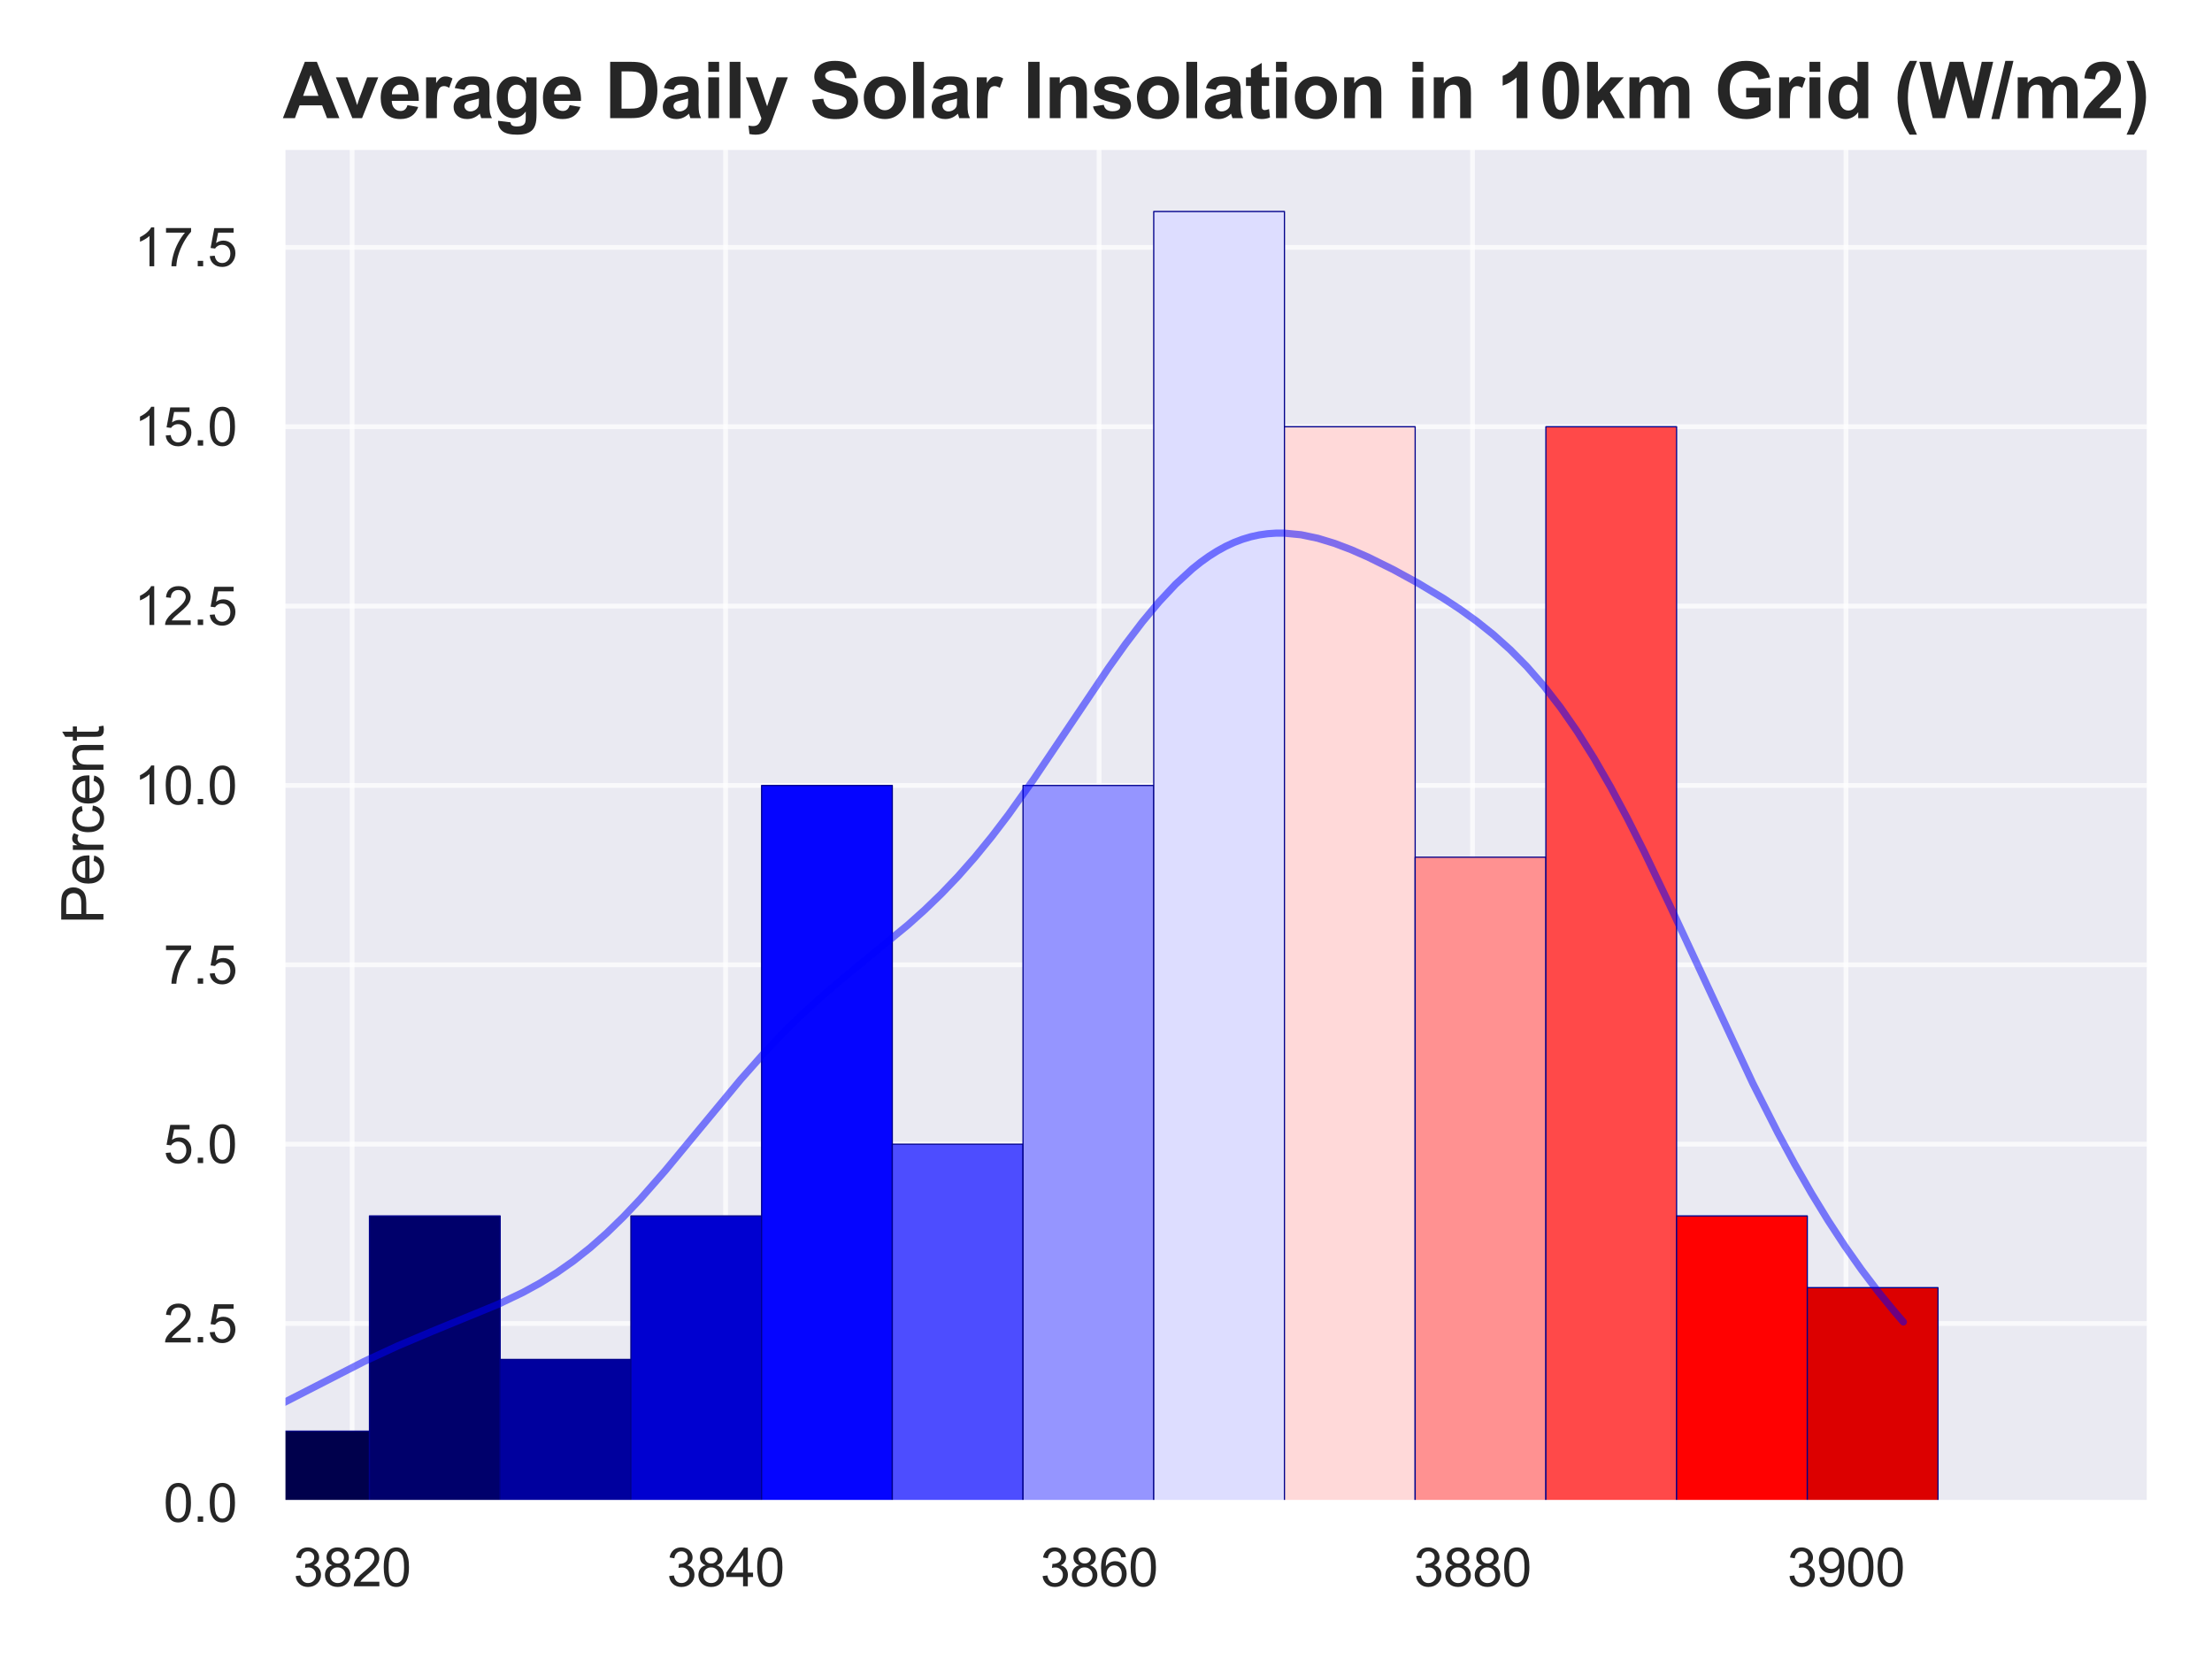<?xml version="1.0" encoding="UTF-8" standalone="no"?>
<svg xmlns:xlink="http://www.w3.org/1999/xlink" xmlns="http://www.w3.org/2000/svg" width="460.8pt" height="345.6pt" viewBox="0 0 460.8 345.6" version="1.1">
  <defs>
    <style type="text/css">*{stroke-linejoin: round; stroke-linecap: butt}</style>
  </defs>
  <g id="figure_1">
    <g id="patch_1">
      <path d="M 0 345.6  L 460.8 345.6  L 460.8 0  L 0 0  z " style="fill: #ffffff"></path>
    </g>
    <g id="axes_1">
      <g id="patch_2">
        <path d="M 58.841 313.08  L 447.84 313.08  L 447.84 30.608  L 58.841 30.608  z " style="fill: #eaeaf2"></path>
      </g>
      <g id="matplotlib.axis_1">
        <g id="xtick_1">
          <g id="line2d_1">
            <path d="M 73.352 313.08  L 73.352 30.608  " clip-path="url(#p3f4a13d3af)" style="fill: none; stroke: #ffffff; stroke-opacity: 0.7; stroke-linecap: round"></path>
          </g>
          <g id="text_1">
            <!-- 3820 -->
            <g style="fill: #262626" transform="translate(61.118 330.454)scale(0.11 -0.11)">
              <defs>
                <path id="ArialMT-33" d="M 269 1209  L 831 1284  Q 928 806 1161 595  Q 1394 384 1728 384  Q 2125 384 2398 659  Q 2672 934 2672 1341  Q 2672 1728 2419 1979  Q 2166 2231 1775 2231  Q 1616 2231 1378 2169  L 1441 2663  Q 1497 2656 1531 2656  Q 1891 2656 2178 2843  Q 2466 3031 2466 3422  Q 2466 3731 2256 3934  Q 2047 4138 1716 4138  Q 1388 4138 1169 3931  Q 950 3725 888 3313  L 325 3413  Q 428 3978 793 4289  Q 1159 4600 1703 4600  Q 2078 4600 2393 4439  Q 2709 4278 2876 4000  Q 3044 3722 3044 3409  Q 3044 3113 2884 2869  Q 2725 2625 2413 2481  Q 2819 2388 3044 2092  Q 3269 1797 3269 1353  Q 3269 753 2831 336  Q 2394 -81 1725 -81  Q 1122 -81 723 278  Q 325 638 269 1209  z " transform="scale(0.016)"></path>
                <path id="ArialMT-38" d="M 1131 2484  Q 781 2613 612 2850  Q 444 3088 444 3419  Q 444 3919 803 4259  Q 1163 4600 1759 4600  Q 2359 4600 2725 4251  Q 3091 3903 3091 3403  Q 3091 3084 2923 2848  Q 2756 2613 2416 2484  Q 2838 2347 3058 2040  Q 3278 1734 3278 1309  Q 3278 722 2862 322  Q 2447 -78 1769 -78  Q 1091 -78 675 323  Q 259 725 259 1325  Q 259 1772 486 2073  Q 713 2375 1131 2484  z M 1019 3438  Q 1019 3113 1228 2906  Q 1438 2700 1772 2700  Q 2097 2700 2305 2904  Q 2513 3109 2513 3406  Q 2513 3716 2298 3927  Q 2084 4138 1766 4138  Q 1444 4138 1231 3931  Q 1019 3725 1019 3438  z M 838 1322  Q 838 1081 952 856  Q 1066 631 1291 507  Q 1516 384 1775 384  Q 2178 384 2440 643  Q 2703 903 2703 1303  Q 2703 1709 2433 1975  Q 2163 2241 1756 2241  Q 1359 2241 1098 1978  Q 838 1716 838 1322  z " transform="scale(0.016)"></path>
                <path id="ArialMT-32" d="M 3222 541  L 3222 0  L 194 0  Q 188 203 259 391  Q 375 700 629 1000  Q 884 1300 1366 1694  Q 2113 2306 2375 2664  Q 2638 3022 2638 3341  Q 2638 3675 2398 3904  Q 2159 4134 1775 4134  Q 1369 4134 1125 3890  Q 881 3647 878 3216  L 300 3275  Q 359 3922 746 4261  Q 1134 4600 1788 4600  Q 2447 4600 2831 4234  Q 3216 3869 3216 3328  Q 3216 3053 3103 2787  Q 2991 2522 2730 2228  Q 2469 1934 1863 1422  Q 1356 997 1212 845  Q 1069 694 975 541  L 3222 541  z " transform="scale(0.016)"></path>
                <path id="ArialMT-30" d="M 266 2259  Q 266 3072 433 3567  Q 600 4063 929 4331  Q 1259 4600 1759 4600  Q 2128 4600 2406 4451  Q 2684 4303 2865 4023  Q 3047 3744 3150 3342  Q 3253 2941 3253 2259  Q 3253 1453 3087 958  Q 2922 463 2592 192  Q 2263 -78 1759 -78  Q 1097 -78 719 397  Q 266 969 266 2259  z M 844 2259  Q 844 1131 1108 757  Q 1372 384 1759 384  Q 2147 384 2411 759  Q 2675 1134 2675 2259  Q 2675 3391 2411 3762  Q 2147 4134 1753 4134  Q 1366 4134 1134 3806  Q 844 3388 844 2259  z " transform="scale(0.016)"></path>
              </defs>
              <use xlink:href="#ArialMT-33"></use>
              <use xlink:href="#ArialMT-38" x="55.615"></use>
              <use xlink:href="#ArialMT-32" x="111.23"></use>
              <use xlink:href="#ArialMT-30" x="166.846"></use>
            </g>
          </g>
        </g>
        <g id="xtick_2">
          <g id="line2d_2">
            <path d="M 151.152 313.08  L 151.152 30.608  " clip-path="url(#p3f4a13d3af)" style="fill: none; stroke: #ffffff; stroke-opacity: 0.7; stroke-linecap: round"></path>
          </g>
          <g id="text_2">
            <!-- 3840 -->
            <g style="fill: #262626" transform="translate(138.918 330.454)scale(0.11 -0.11)">
              <defs>
                <path id="ArialMT-34" d="M 2069 0  L 2069 1097  L 81 1097  L 81 1613  L 2172 4581  L 2631 4581  L 2631 1613  L 3250 1613  L 3250 1097  L 2631 1097  L 2631 0  L 2069 0  z M 2069 1613  L 2069 3678  L 634 1613  L 2069 1613  z " transform="scale(0.016)"></path>
              </defs>
              <use xlink:href="#ArialMT-33"></use>
              <use xlink:href="#ArialMT-38" x="55.615"></use>
              <use xlink:href="#ArialMT-34" x="111.23"></use>
              <use xlink:href="#ArialMT-30" x="166.846"></use>
            </g>
          </g>
        </g>
        <g id="xtick_3">
          <g id="line2d_3">
            <path d="M 228.951 313.08  L 228.951 30.608  " clip-path="url(#p3f4a13d3af)" style="fill: none; stroke: #ffffff; stroke-opacity: 0.7; stroke-linecap: round"></path>
          </g>
          <g id="text_3">
            <!-- 3860 -->
            <g style="fill: #262626" transform="translate(216.717 330.454)scale(0.11 -0.11)">
              <defs>
                <path id="ArialMT-36" d="M 3184 3459  L 2625 3416  Q 2550 3747 2413 3897  Q 2184 4138 1850 4138  Q 1581 4138 1378 3988  Q 1113 3794 959 3422  Q 806 3050 800 2363  Q 1003 2672 1297 2822  Q 1591 2972 1913 2972  Q 2475 2972 2870 2558  Q 3266 2144 3266 1488  Q 3266 1056 3080 686  Q 2894 316 2569 119  Q 2244 -78 1831 -78  Q 1128 -78 684 439  Q 241 956 241 2144  Q 241 3472 731 4075  Q 1159 4600 1884 4600  Q 2425 4600 2770 4297  Q 3116 3994 3184 3459  z M 888 1484  Q 888 1194 1011 928  Q 1134 663 1356 523  Q 1578 384 1822 384  Q 2178 384 2434 671  Q 2691 959 2691 1453  Q 2691 1928 2437 2201  Q 2184 2475 1800 2475  Q 1419 2475 1153 2201  Q 888 1928 888 1484  z " transform="scale(0.016)"></path>
              </defs>
              <use xlink:href="#ArialMT-33"></use>
              <use xlink:href="#ArialMT-38" x="55.615"></use>
              <use xlink:href="#ArialMT-36" x="111.23"></use>
              <use xlink:href="#ArialMT-30" x="166.846"></use>
            </g>
          </g>
        </g>
        <g id="xtick_4">
          <g id="line2d_4">
            <path d="M 306.751 313.08  L 306.751 30.608  " clip-path="url(#p3f4a13d3af)" style="fill: none; stroke: #ffffff; stroke-opacity: 0.7; stroke-linecap: round"></path>
          </g>
          <g id="text_4">
            <!-- 3880 -->
            <g style="fill: #262626" transform="translate(294.517 330.454)scale(0.11 -0.11)">
              <use xlink:href="#ArialMT-33"></use>
              <use xlink:href="#ArialMT-38" x="55.615"></use>
              <use xlink:href="#ArialMT-38" x="111.23"></use>
              <use xlink:href="#ArialMT-30" x="166.846"></use>
            </g>
          </g>
        </g>
        <g id="xtick_5">
          <g id="line2d_5">
            <path d="M 384.551 313.08  L 384.551 30.608  " clip-path="url(#p3f4a13d3af)" style="fill: none; stroke: #ffffff; stroke-opacity: 0.7; stroke-linecap: round"></path>
          </g>
          <g id="text_5">
            <!-- 3900 -->
            <g style="fill: #262626" transform="translate(372.317 330.454)scale(0.11 -0.11)">
              <defs>
                <path id="ArialMT-39" d="M 350 1059  L 891 1109  Q 959 728 1153 556  Q 1347 384 1650 384  Q 1909 384 2104 503  Q 2300 622 2425 820  Q 2550 1019 2634 1356  Q 2719 1694 2719 2044  Q 2719 2081 2716 2156  Q 2547 1888 2255 1720  Q 1963 1553 1622 1553  Q 1053 1553 659 1965  Q 266 2378 266 3053  Q 266 3750 677 4175  Q 1088 4600 1706 4600  Q 2153 4600 2523 4359  Q 2894 4119 3086 3673  Q 3278 3228 3278 2384  Q 3278 1506 3087 986  Q 2897 466 2520 194  Q 2144 -78 1638 -78  Q 1100 -78 759 220  Q 419 519 350 1059  z M 2653 3081  Q 2653 3566 2395 3850  Q 2138 4134 1775 4134  Q 1400 4134 1122 3828  Q 844 3522 844 3034  Q 844 2597 1108 2323  Q 1372 2050 1759 2050  Q 2150 2050 2401 2323  Q 2653 2597 2653 3081  z " transform="scale(0.016)"></path>
              </defs>
              <use xlink:href="#ArialMT-33"></use>
              <use xlink:href="#ArialMT-39" x="55.615"></use>
              <use xlink:href="#ArialMT-30" x="111.23"></use>
              <use xlink:href="#ArialMT-30" x="166.846"></use>
            </g>
          </g>
        </g>
      </g>
      <g id="matplotlib.axis_2">
        <g id="ytick_1">
          <g id="line2d_6">
            <path d="M 58.841 313.08  L 447.84 313.08  " clip-path="url(#p3f4a13d3af)" style="fill: none; stroke: #ffffff; stroke-opacity: 0.7; stroke-linecap: round"></path>
          </g>
          <g id="text_6">
            <!-- 0.0 -->
            <g style="fill: #262626" transform="translate(34.051 317.017)scale(0.11 -0.11)">
              <defs>
                <path id="ArialMT-2e" d="M 581 0  L 581 641  L 1222 641  L 1222 0  L 581 0  z " transform="scale(0.016)"></path>
              </defs>
              <use xlink:href="#ArialMT-30"></use>
              <use xlink:href="#ArialMT-2e" x="55.615"></use>
              <use xlink:href="#ArialMT-30" x="83.398"></use>
            </g>
          </g>
        </g>
        <g id="ytick_2">
          <g id="line2d_7">
            <path d="M 58.841 275.716  L 447.84 275.716  " clip-path="url(#p3f4a13d3af)" style="fill: none; stroke: #ffffff; stroke-opacity: 0.7; stroke-linecap: round"></path>
          </g>
          <g id="text_7">
            <!-- 2.5 -->
            <g style="fill: #262626" transform="translate(34.051 279.653)scale(0.11 -0.11)">
              <defs>
                <path id="ArialMT-35" d="M 266 1200  L 856 1250  Q 922 819 1161 601  Q 1400 384 1738 384  Q 2144 384 2425 690  Q 2706 997 2706 1503  Q 2706 1984 2436 2262  Q 2166 2541 1728 2541  Q 1456 2541 1237 2417  Q 1019 2294 894 2097  L 366 2166  L 809 4519  L 3088 4519  L 3088 3981  L 1259 3981  L 1013 2750  Q 1425 3038 1878 3038  Q 2478 3038 2890 2622  Q 3303 2206 3303 1553  Q 3303 931 2941 478  Q 2500 -78 1738 -78  Q 1113 -78 717 272  Q 322 622 266 1200  z " transform="scale(0.016)"></path>
              </defs>
              <use xlink:href="#ArialMT-32"></use>
              <use xlink:href="#ArialMT-2e" x="55.615"></use>
              <use xlink:href="#ArialMT-35" x="83.398"></use>
            </g>
          </g>
        </g>
        <g id="ytick_3">
          <g id="line2d_8">
            <path d="M 58.841 238.352  L 447.84 238.352  " clip-path="url(#p3f4a13d3af)" style="fill: none; stroke: #ffffff; stroke-opacity: 0.7; stroke-linecap: round"></path>
          </g>
          <g id="text_8">
            <!-- 5.0 -->
            <g style="fill: #262626" transform="translate(34.051 242.289)scale(0.11 -0.11)">
              <use xlink:href="#ArialMT-35"></use>
              <use xlink:href="#ArialMT-2e" x="55.615"></use>
              <use xlink:href="#ArialMT-30" x="83.398"></use>
            </g>
          </g>
        </g>
        <g id="ytick_4">
          <g id="line2d_9">
            <path d="M 58.841 200.988  L 447.84 200.988  " clip-path="url(#p3f4a13d3af)" style="fill: none; stroke: #ffffff; stroke-opacity: 0.7; stroke-linecap: round"></path>
          </g>
          <g id="text_9">
            <!-- 7.5 -->
            <g style="fill: #262626" transform="translate(34.051 204.925)scale(0.11 -0.11)">
              <defs>
                <path id="ArialMT-37" d="M 303 3981  L 303 4522  L 3269 4522  L 3269 4084  Q 2831 3619 2401 2847  Q 1972 2075 1738 1259  Q 1569 684 1522 0  L 944 0  Q 953 541 1156 1306  Q 1359 2072 1739 2783  Q 2119 3494 2547 3981  L 303 3981  z " transform="scale(0.016)"></path>
              </defs>
              <use xlink:href="#ArialMT-37"></use>
              <use xlink:href="#ArialMT-2e" x="55.615"></use>
              <use xlink:href="#ArialMT-35" x="83.398"></use>
            </g>
          </g>
        </g>
        <g id="ytick_5">
          <g id="line2d_10">
            <path d="M 58.841 163.624  L 447.84 163.624  " clip-path="url(#p3f4a13d3af)" style="fill: none; stroke: #ffffff; stroke-opacity: 0.7; stroke-linecap: round"></path>
          </g>
          <g id="text_10">
            <!-- 10.0 -->
            <g style="fill: #262626" transform="translate(27.934 167.561)scale(0.11 -0.11)">
              <defs>
                <path id="ArialMT-31" d="M 2384 0  L 1822 0  L 1822 3584  Q 1619 3391 1289 3197  Q 959 3003 697 2906  L 697 3450  Q 1169 3672 1522 3987  Q 1875 4303 2022 4600  L 2384 4600  L 2384 0  z " transform="scale(0.016)"></path>
              </defs>
              <use xlink:href="#ArialMT-31"></use>
              <use xlink:href="#ArialMT-30" x="55.615"></use>
              <use xlink:href="#ArialMT-2e" x="111.23"></use>
              <use xlink:href="#ArialMT-30" x="139.014"></use>
            </g>
          </g>
        </g>
        <g id="ytick_6">
          <g id="line2d_11">
            <path d="M 58.841 126.26  L 447.84 126.26  " clip-path="url(#p3f4a13d3af)" style="fill: none; stroke: #ffffff; stroke-opacity: 0.7; stroke-linecap: round"></path>
          </g>
          <g id="text_11">
            <!-- 12.5 -->
            <g style="fill: #262626" transform="translate(27.934 130.196)scale(0.11 -0.11)">
              <use xlink:href="#ArialMT-31"></use>
              <use xlink:href="#ArialMT-32" x="55.615"></use>
              <use xlink:href="#ArialMT-2e" x="111.23"></use>
              <use xlink:href="#ArialMT-35" x="139.014"></use>
            </g>
          </g>
        </g>
        <g id="ytick_7">
          <g id="line2d_12">
            <path d="M 58.841 88.896  L 447.84 88.896  " clip-path="url(#p3f4a13d3af)" style="fill: none; stroke: #ffffff; stroke-opacity: 0.7; stroke-linecap: round"></path>
          </g>
          <g id="text_12">
            <!-- 15.0 -->
            <g style="fill: #262626" transform="translate(27.934 92.832)scale(0.11 -0.11)">
              <use xlink:href="#ArialMT-31"></use>
              <use xlink:href="#ArialMT-35" x="55.615"></use>
              <use xlink:href="#ArialMT-2e" x="111.23"></use>
              <use xlink:href="#ArialMT-30" x="139.014"></use>
            </g>
          </g>
        </g>
        <g id="ytick_8">
          <g id="line2d_13">
            <path d="M 58.841 51.531  L 447.84 51.531  " clip-path="url(#p3f4a13d3af)" style="fill: none; stroke: #ffffff; stroke-opacity: 0.7; stroke-linecap: round"></path>
          </g>
          <g id="text_13">
            <!-- 17.5 -->
            <g style="fill: #262626" transform="translate(27.934 55.468)scale(0.11 -0.11)">
              <use xlink:href="#ArialMT-31"></use>
              <use xlink:href="#ArialMT-37" x="55.615"></use>
              <use xlink:href="#ArialMT-2e" x="111.23"></use>
              <use xlink:href="#ArialMT-35" x="139.014"></use>
            </g>
          </g>
        </g>
        <g id="text_14">
          <!-- Percent -->
          <g style="fill: #262626" transform="translate(21.549 192.52)rotate(-90)scale(0.12 -0.12)">
            <defs>
              <path id="ArialMT-50" d="M 494 0  L 494 4581  L 2222 4581  Q 2678 4581 2919 4538  Q 3256 4481 3484 4323  Q 3713 4166 3852 3881  Q 3991 3597 3991 3256  Q 3991 2672 3619 2267  Q 3247 1863 2275 1863  L 1100 1863  L 1100 0  L 494 0  z M 1100 2403  L 2284 2403  Q 2872 2403 3119 2622  Q 3366 2841 3366 3238  Q 3366 3525 3220 3729  Q 3075 3934 2838 4000  Q 2684 4041 2272 4041  L 1100 4041  L 1100 2403  z " transform="scale(0.016)"></path>
              <path id="ArialMT-65" d="M 2694 1069  L 3275 997  Q 3138 488 2766 206  Q 2394 -75 1816 -75  Q 1088 -75 661 373  Q 234 822 234 1631  Q 234 2469 665 2931  Q 1097 3394 1784 3394  Q 2450 3394 2872 2941  Q 3294 2488 3294 1666  Q 3294 1616 3291 1516  L 816 1516  Q 847 969 1125 678  Q 1403 388 1819 388  Q 2128 388 2347 550  Q 2566 713 2694 1069  z M 847 1978  L 2700 1978  Q 2663 2397 2488 2606  Q 2219 2931 1791 2931  Q 1403 2931 1139 2672  Q 875 2413 847 1978  z " transform="scale(0.016)"></path>
              <path id="ArialMT-72" d="M 416 0  L 416 3319  L 922 3319  L 922 2816  Q 1116 3169 1280 3281  Q 1444 3394 1641 3394  Q 1925 3394 2219 3213  L 2025 2691  Q 1819 2813 1613 2813  Q 1428 2813 1281 2702  Q 1134 2591 1072 2394  Q 978 2094 978 1738  L 978 0  L 416 0  z " transform="scale(0.016)"></path>
              <path id="ArialMT-63" d="M 2588 1216  L 3141 1144  Q 3050 572 2676 248  Q 2303 -75 1759 -75  Q 1078 -75 664 370  Q 250 816 250 1647  Q 250 2184 428 2587  Q 606 2991 970 3192  Q 1334 3394 1763 3394  Q 2303 3394 2647 3120  Q 2991 2847 3088 2344  L 2541 2259  Q 2463 2594 2264 2762  Q 2066 2931 1784 2931  Q 1359 2931 1093 2626  Q 828 2322 828 1663  Q 828 994 1084 691  Q 1341 388 1753 388  Q 2084 388 2306 591  Q 2528 794 2588 1216  z " transform="scale(0.016)"></path>
              <path id="ArialMT-6e" d="M 422 0  L 422 3319  L 928 3319  L 928 2847  Q 1294 3394 1984 3394  Q 2284 3394 2536 3286  Q 2788 3178 2913 3003  Q 3038 2828 3088 2588  Q 3119 2431 3119 2041  L 3119 0  L 2556 0  L 2556 2019  Q 2556 2363 2490 2533  Q 2425 2703 2258 2804  Q 2091 2906 1866 2906  Q 1506 2906 1245 2678  Q 984 2450 984 1813  L 984 0  L 422 0  z " transform="scale(0.016)"></path>
              <path id="ArialMT-74" d="M 1650 503  L 1731 6  Q 1494 -44 1306 -44  Q 1000 -44 831 53  Q 663 150 594 308  Q 525 466 525 972  L 525 2881  L 113 2881  L 113 3319  L 525 3319  L 525 4141  L 1084 4478  L 1084 3319  L 1650 3319  L 1650 2881  L 1084 2881  L 1084 941  Q 1084 700 1114 631  Q 1144 563 1211 522  Q 1278 481 1403 481  Q 1497 481 1650 503  z " transform="scale(0.016)"></path>
            </defs>
            <use xlink:href="#ArialMT-50"></use>
            <use xlink:href="#ArialMT-65" x="66.699"></use>
            <use xlink:href="#ArialMT-72" x="122.314"></use>
            <use xlink:href="#ArialMT-63" x="155.615"></use>
            <use xlink:href="#ArialMT-65" x="205.615"></use>
            <use xlink:href="#ArialMT-6e" x="261.23"></use>
            <use xlink:href="#ArialMT-74" x="316.846"></use>
          </g>
        </g>
      </g>
      <g id="patch_3">
        <path d="M 49.735 313.08  L 76.965 313.08  L 76.965 298.135  L 49.735 298.135  z " clip-path="url(#p3f4a13d3af)" style="fill: #00004c; stroke: #00008b; stroke-width: 0.25; stroke-linejoin: miter"></path>
      </g>
      <g id="patch_4">
        <path d="M 76.965 313.08  L 104.195 313.08  L 104.195 253.298  L 76.965 253.298  z " clip-path="url(#p3f4a13d3af)" style="fill: #00006b; stroke: #00008b; stroke-width: 0.25; stroke-linejoin: miter"></path>
      </g>
      <g id="patch_5">
        <path d="M 104.195 313.08  L 131.425 313.08  L 131.425 283.189  L 104.195 283.189  z " clip-path="url(#p3f4a13d3af)" style="fill: #00009e; stroke: #00008b; stroke-width: 0.25; stroke-linejoin: miter"></path>
      </g>
      <g id="patch_6">
        <path d="M 131.425 313.08  L 158.655 313.08  L 158.655 253.298  L 131.425 253.298  z " clip-path="url(#p3f4a13d3af)" style="fill: #0000d0; stroke: #00008b; stroke-width: 0.25; stroke-linejoin: miter"></path>
      </g>
      <g id="patch_7">
        <path d="M 158.655 313.08  L 185.884 313.08  L 185.884 163.624  L 158.655 163.624  z " clip-path="url(#p3f4a13d3af)" style="fill: #0505ff; stroke: #00008b; stroke-width: 0.25; stroke-linejoin: miter"></path>
      </g>
      <g id="patch_8">
        <path d="M 185.884 313.08  L 213.114 313.08  L 213.114 238.352  L 185.884 238.352  z " clip-path="url(#p3f4a13d3af)" style="fill: #4d4dff; stroke: #00008b; stroke-width: 0.25; stroke-linejoin: miter"></path>
      </g>
      <g id="patch_9">
        <path d="M 213.114 313.08  L 240.344 313.08  L 240.344 163.624  L 213.114 163.624  z " clip-path="url(#p3f4a13d3af)" style="fill: #9595ff; stroke: #00008b; stroke-width: 0.25; stroke-linejoin: miter"></path>
      </g>
      <g id="patch_10">
        <path d="M 240.344 313.08  L 267.574 313.08  L 267.574 44.059  L 240.344 44.059  z " clip-path="url(#p3f4a13d3af)" style="fill: #ddddff; stroke: #00008b; stroke-width: 0.25; stroke-linejoin: miter"></path>
      </g>
      <g id="patch_11">
        <path d="M 267.574 313.08  L 294.804 313.08  L 294.804 88.896  L 267.574 88.896  z " clip-path="url(#p3f4a13d3af)" style="fill: #ffd9d9; stroke: #00008b; stroke-width: 0.25; stroke-linejoin: miter"></path>
      </g>
      <g id="patch_12">
        <path d="M 294.804 313.08  L 322.034 313.08  L 322.034 178.569  L 294.804 178.569  z " clip-path="url(#p3f4a13d3af)" style="fill: #ff9191; stroke: #00008b; stroke-width: 0.25; stroke-linejoin: miter"></path>
      </g>
      <g id="patch_13">
        <path d="M 322.034 313.08  L 349.264 313.08  L 349.264 88.896  L 322.034 88.896  z " clip-path="url(#p3f4a13d3af)" style="fill: #ff4949; stroke: #00008b; stroke-width: 0.25; stroke-linejoin: miter"></path>
      </g>
      <g id="patch_14">
        <path d="M 349.264 313.08  L 376.494 313.08  L 376.494 253.298  L 349.264 253.298  z " clip-path="url(#p3f4a13d3af)" style="fill: #ff0101; stroke: #00008b; stroke-width: 0.25; stroke-linejoin: miter"></path>
      </g>
      <g id="patch_15">
        <path d="M 376.494 313.08  L 403.724 313.08  L 403.724 268.243  L 376.494 268.243  z " clip-path="url(#p3f4a13d3af)" style="fill: #dc0000; stroke: #00008b; stroke-width: 0.25; stroke-linejoin: miter"></path>
      </g>
      <g id="line2d_14">
        <path d="M 49.735 296.917  L 56.705 293.433  L 75.874 283.611  L 82.844 280.385  L 89.814 277.435  L 103.755 271.715  L 108.983 269.215  L 112.468 267.304  L 115.953 265.144  L 119.438 262.697  L 122.923 259.939  L 126.408 256.86  L 129.894 253.468  L 133.379 249.789  L 138.607 243.831  L 145.577 235.398  L 154.29 224.886  L 159.517 218.988  L 163.003 215.317  L 166.488 211.872  L 171.716 207.103  L 176.943 202.702  L 189.141 192.678  L 192.627 189.55  L 196.112 186.186  L 199.597 182.541  L 203.082 178.588  L 206.567 174.321  L 210.052 169.753  L 215.28 162.417  L 222.25 152.05  L 230.963 139.083  L 234.448 134.193  L 237.934 129.612  L 241.419 125.424  L 244.904 121.701  L 248.389 118.5  L 250.132 117.108  L 251.874 115.861  L 253.617 114.759  L 255.359 113.804  L 257.102 112.996  L 258.845 112.333  L 260.587 111.812  L 262.33 111.43  L 264.072 111.182  L 265.815 111.061  L 267.558 111.063  L 271.043 111.401  L 274.528 112.134  L 278.013 113.195  L 281.498 114.52  L 284.983 116.05  L 290.211 118.635  L 295.439 121.494  L 300.667 124.634  L 304.152 126.928  L 307.637 129.438  L 311.122 132.223  L 314.607 135.349  L 318.092 138.876  L 321.578 142.863  L 325.063 147.35  L 328.548 152.362  L 332.033 157.901  L 335.518 163.948  L 339.003 170.459  L 342.488 177.369  L 347.716 188.302  L 365.142 225.68  L 370.37 236.006  L 373.855 242.466  L 377.34 248.552  L 380.825 254.252  L 384.31 259.569  L 387.796 264.515  L 391.281 269.107  L 394.766 273.37  L 396.508 275.386  L 396.508 275.386  " clip-path="url(#p3f4a13d3af)" style="fill: none; stroke: #0000ff; stroke-opacity: 0.5; stroke-width: 1.5; stroke-linecap: round"></path>
      </g>
      <g id="patch_16">
        <path d="M 58.841 313.08  L 58.841 30.608  " style="fill: none; stroke: #ffffff; stroke-width: 1.25; stroke-linejoin: miter; stroke-linecap: square"></path>
      </g>
      <g id="patch_17">
        <path d="M 447.84 313.08  L 447.84 30.608  " style="fill: none; stroke: #ffffff; stroke-width: 1.25; stroke-linejoin: miter; stroke-linecap: square"></path>
      </g>
      <g id="patch_18">
        <path d="M 58.841 313.08  L 447.84 313.08  " style="fill: none; stroke: #ffffff; stroke-width: 1.25; stroke-linejoin: miter; stroke-linecap: square"></path>
      </g>
      <g id="patch_19">
        <path d="M 58.841 30.608  L 447.84 30.608  " style="fill: none; stroke: #ffffff; stroke-width: 1.25; stroke-linejoin: miter; stroke-linecap: square"></path>
      </g>
      <g id="text_15">
        <!-- Average Daily Solar Insolation in 10km Grid (W/m2) -->
        <g style="fill: #262626" transform="translate(58.932 24.608)scale(0.16 -0.16)">
          <defs>
            <path id="Arial-BoldMT-41" d="M 4597 0  L 3591 0  L 3191 1041  L 1359 1041  L 981 0  L 0 0  L 1784 4581  L 2763 4581  L 4597 0  z M 2894 1813  L 2263 3513  L 1644 1813  L 2894 1813  z " transform="scale(0.016)"></path>
            <path id="Arial-BoldMT-76" d="M 1372 0  L 34 3319  L 956 3319  L 1581 1625  L 1763 1059  Q 1834 1275 1853 1344  Q 1897 1484 1947 1625  L 2578 3319  L 3481 3319  L 2163 0  L 1372 0  z " transform="scale(0.016)"></path>
            <path id="Arial-BoldMT-65" d="M 2381 1056  L 3256 909  Q 3088 428 2723 176  Q 2359 -75 1813 -75  Q 947 -75 531 491  Q 203 944 203 1634  Q 203 2459 634 2926  Q 1066 3394 1725 3394  Q 2466 3394 2894 2905  Q 3322 2416 3303 1406  L 1103 1406  Q 1113 1016 1316 798  Q 1519 581 1822 581  Q 2028 581 2168 693  Q 2309 806 2381 1056  z M 2431 1944  Q 2422 2325 2234 2523  Q 2047 2722 1778 2722  Q 1491 2722 1303 2513  Q 1116 2303 1119 1944  L 2431 1944  z " transform="scale(0.016)"></path>
            <path id="Arial-BoldMT-72" d="M 1300 0  L 422 0  L 422 3319  L 1238 3319  L 1238 2847  Q 1447 3181 1614 3287  Q 1781 3394 1994 3394  Q 2294 3394 2572 3228  L 2300 2463  Q 2078 2606 1888 2606  Q 1703 2606 1575 2504  Q 1447 2403 1373 2137  Q 1300 1872 1300 1025  L 1300 0  z " transform="scale(0.016)"></path>
            <path id="Arial-BoldMT-61" d="M 1116 2306  L 319 2450  Q 453 2931 781 3162  Q 1109 3394 1756 3394  Q 2344 3394 2631 3255  Q 2919 3116 3036 2902  Q 3153 2688 3153 2116  L 3144 1091  Q 3144 653 3186 445  Q 3228 238 3344 0  L 2475 0  Q 2441 88 2391 259  Q 2369 338 2359 363  Q 2134 144 1878 34  Q 1622 -75 1331 -75  Q 819 -75 523 203  Q 228 481 228 906  Q 228 1188 362 1408  Q 497 1628 739 1745  Q 981 1863 1438 1950  Q 2053 2066 2291 2166  L 2291 2253  Q 2291 2506 2166 2614  Q 2041 2722 1694 2722  Q 1459 2722 1328 2630  Q 1197 2538 1116 2306  z M 2291 1594  Q 2122 1538 1756 1459  Q 1391 1381 1278 1306  Q 1106 1184 1106 997  Q 1106 813 1243 678  Q 1381 544 1594 544  Q 1831 544 2047 700  Q 2206 819 2256 991  Q 2291 1103 2291 1419  L 2291 1594  z " transform="scale(0.016)"></path>
            <path id="Arial-BoldMT-67" d="M 378 -219  L 1381 -341  Q 1406 -516 1497 -581  Q 1622 -675 1891 -675  Q 2234 -675 2406 -572  Q 2522 -503 2581 -350  Q 2622 -241 2622 53  L 2622 538  Q 2228 0 1628 0  Q 959 0 569 566  Q 263 1013 263 1678  Q 263 2513 664 2953  Q 1066 3394 1663 3394  Q 2278 3394 2678 2853  L 2678 3319  L 3500 3319  L 3500 341  Q 3500 -247 3403 -537  Q 3306 -828 3131 -993  Q 2956 -1159 2664 -1253  Q 2372 -1347 1925 -1347  Q 1081 -1347 728 -1058  Q 375 -769 375 -325  Q 375 -281 378 -219  z M 1163 1728  Q 1163 1200 1367 954  Q 1572 709 1872 709  Q 2194 709 2416 961  Q 2638 1213 2638 1706  Q 2638 2222 2425 2472  Q 2213 2722 1888 2722  Q 1572 2722 1367 2476  Q 1163 2231 1163 1728  z " transform="scale(0.016)"></path>
            <path id="Arial-BoldMT-20" transform="scale(0.016)"></path>
            <path id="Arial-BoldMT-44" d="M 463 4581  L 2153 4581  Q 2725 4581 3025 4494  Q 3428 4375 3715 4072  Q 4003 3769 4153 3330  Q 4303 2891 4303 2247  Q 4303 1681 4163 1272  Q 3991 772 3672 463  Q 3431 228 3022 97  Q 2716 0 2203 0  L 463 0  L 463 4581  z M 1388 3806  L 1388 772  L 2078 772  Q 2466 772 2638 816  Q 2863 872 3011 1006  Q 3159 1141 3253 1448  Q 3347 1756 3347 2288  Q 3347 2819 3253 3103  Q 3159 3388 2990 3547  Q 2822 3706 2563 3763  Q 2369 3806 1803 3806  L 1388 3806  z " transform="scale(0.016)"></path>
            <path id="Arial-BoldMT-69" d="M 459 3769  L 459 4581  L 1338 4581  L 1338 3769  L 459 3769  z M 459 0  L 459 3319  L 1338 3319  L 1338 0  L 459 0  z " transform="scale(0.016)"></path>
            <path id="Arial-BoldMT-6c" d="M 459 0  L 459 4581  L 1338 4581  L 1338 0  L 459 0  z " transform="scale(0.016)"></path>
            <path id="Arial-BoldMT-79" d="M 44 3319  L 978 3319  L 1772 963  L 2547 3319  L 3456 3319  L 2284 125  L 2075 -453  Q 1959 -744 1854 -897  Q 1750 -1050 1614 -1145  Q 1478 -1241 1279 -1294  Q 1081 -1347 831 -1347  Q 578 -1347 334 -1294  L 256 -606  Q 463 -647 628 -647  Q 934 -647 1081 -467  Q 1228 -288 1306 -9  L 44 3319  z " transform="scale(0.016)"></path>
            <path id="Arial-BoldMT-53" d="M 231 1491  L 1131 1578  Q 1213 1125 1461 912  Q 1709 700 2131 700  Q 2578 700 2804 889  Q 3031 1078 3031 1331  Q 3031 1494 2936 1608  Q 2841 1722 2603 1806  Q 2441 1863 1863 2006  Q 1119 2191 819 2459  Q 397 2838 397 3381  Q 397 3731 595 4036  Q 794 4341 1167 4500  Q 1541 4659 2069 4659  Q 2931 4659 3367 4281  Q 3803 3903 3825 3272  L 2900 3231  Q 2841 3584 2645 3739  Q 2450 3894 2059 3894  Q 1656 3894 1428 3728  Q 1281 3622 1281 3444  Q 1281 3281 1419 3166  Q 1594 3019 2269 2859  Q 2944 2700 3267 2529  Q 3591 2359 3773 2064  Q 3956 1769 3956 1334  Q 3956 941 3737 597  Q 3519 253 3119 86  Q 2719 -81 2122 -81  Q 1253 -81 787 320  Q 322 722 231 1491  z " transform="scale(0.016)"></path>
            <path id="Arial-BoldMT-6f" d="M 256 1706  Q 256 2144 472 2553  Q 688 2963 1083 3178  Q 1478 3394 1966 3394  Q 2719 3394 3200 2905  Q 3681 2416 3681 1669  Q 3681 916 3195 420  Q 2709 -75 1972 -75  Q 1516 -75 1102 131  Q 688 338 472 736  Q 256 1134 256 1706  z M 1156 1659  Q 1156 1166 1390 903  Q 1625 641 1969 641  Q 2313 641 2545 903  Q 2778 1166 2778 1666  Q 2778 2153 2545 2415  Q 2313 2678 1969 2678  Q 1625 2678 1390 2415  Q 1156 2153 1156 1659  z " transform="scale(0.016)"></path>
            <path id="Arial-BoldMT-49" d="M 438 0  L 438 4581  L 1363 4581  L 1363 0  L 438 0  z " transform="scale(0.016)"></path>
            <path id="Arial-BoldMT-6e" d="M 3478 0  L 2600 0  L 2600 1694  Q 2600 2231 2544 2389  Q 2488 2547 2361 2634  Q 2234 2722 2056 2722  Q 1828 2722 1647 2597  Q 1466 2472 1398 2265  Q 1331 2059 1331 1503  L 1331 0  L 453 0  L 453 3319  L 1269 3319  L 1269 2831  Q 1703 3394 2363 3394  Q 2653 3394 2893 3289  Q 3134 3184 3257 3021  Q 3381 2859 3429 2653  Q 3478 2447 3478 2063  L 3478 0  z " transform="scale(0.016)"></path>
            <path id="Arial-BoldMT-73" d="M 150 947  L 1031 1081  Q 1088 825 1259 692  Q 1431 559 1741 559  Q 2081 559 2253 684  Q 2369 772 2369 919  Q 2369 1019 2306 1084  Q 2241 1147 2013 1200  Q 950 1434 666 1628  Q 272 1897 272 2375  Q 272 2806 612 3100  Q 953 3394 1669 3394  Q 2350 3394 2681 3172  Q 3013 2950 3138 2516  L 2309 2363  Q 2256 2556 2107 2659  Q 1959 2763 1684 2763  Q 1338 2763 1188 2666  Q 1088 2597 1088 2488  Q 1088 2394 1175 2328  Q 1294 2241 1995 2081  Q 2697 1922 2975 1691  Q 3250 1456 3250 1038  Q 3250 581 2869 253  Q 2488 -75 1741 -75  Q 1063 -75 667 200  Q 272 475 150 947  z " transform="scale(0.016)"></path>
            <path id="Arial-BoldMT-74" d="M 1981 3319  L 1981 2619  L 1381 2619  L 1381 1281  Q 1381 875 1398 808  Q 1416 741 1477 697  Q 1538 653 1625 653  Q 1747 653 1978 738  L 2053 56  Q 1747 -75 1359 -75  Q 1122 -75 931 4  Q 741 84 652 211  Q 563 338 528 553  Q 500 706 500 1172  L 500 2619  L 97 2619  L 97 3319  L 500 3319  L 500 3978  L 1381 4491  L 1381 3319  L 1981 3319  z " transform="scale(0.016)"></path>
            <path id="Arial-BoldMT-31" d="M 2519 0  L 1641 0  L 1641 3309  Q 1159 2859 506 2644  L 506 3441  Q 850 3553 1253 3867  Q 1656 4181 1806 4600  L 2519 4600  L 2519 0  z " transform="scale(0.016)"></path>
            <path id="Arial-BoldMT-30" d="M 1756 4600  Q 2422 4600 2797 4125  Q 3244 3563 3244 2259  Q 3244 959 2794 391  Q 2422 -78 1756 -78  Q 1088 -78 678 436  Q 269 950 269 2269  Q 269 3563 719 4131  Q 1091 4600 1756 4600  z M 1756 3872  Q 1597 3872 1472 3770  Q 1347 3669 1278 3406  Q 1188 3066 1188 2259  Q 1188 1453 1269 1151  Q 1350 850 1473 750  Q 1597 650 1756 650  Q 1916 650 2041 751  Q 2166 853 2234 1116  Q 2325 1453 2325 2259  Q 2325 3066 2244 3367  Q 2163 3669 2039 3770  Q 1916 3872 1756 3872  z " transform="scale(0.016)"></path>
            <path id="Arial-BoldMT-6b" d="M 428 0  L 428 4581  L 1306 4581  L 1306 2150  L 2334 3319  L 3416 3319  L 2281 2106  L 3497 0  L 2550 0  L 1716 1491  L 1306 1063  L 1306 0  L 428 0  z " transform="scale(0.016)"></path>
            <path id="Arial-BoldMT-6d" d="M 394 3319  L 1203 3319  L 1203 2866  Q 1638 3394 2238 3394  Q 2556 3394 2790 3262  Q 3025 3131 3175 2866  Q 3394 3131 3647 3262  Q 3900 3394 4188 3394  Q 4553 3394 4806 3245  Q 5059 3097 5184 2809  Q 5275 2597 5275 2122  L 5275 0  L 4397 0  L 4397 1897  Q 4397 2391 4306 2534  Q 4184 2722 3931 2722  Q 3747 2722 3584 2609  Q 3422 2497 3350 2280  Q 3278 2063 3278 1594  L 3278 0  L 2400 0  L 2400 1819  Q 2400 2303 2353 2443  Q 2306 2584 2207 2653  Q 2109 2722 1941 2722  Q 1738 2722 1575 2612  Q 1413 2503 1342 2297  Q 1272 2091 1272 1613  L 1272 0  L 394 0  L 394 3319  z " transform="scale(0.016)"></path>
            <path id="Arial-BoldMT-47" d="M 2597 1684  L 2597 2456  L 4591 2456  L 4591 631  Q 4300 350 3748 136  Q 3197 -78 2631 -78  Q 1913 -78 1378 223  Q 844 525 575 1086  Q 306 1647 306 2306  Q 306 3022 606 3578  Q 906 4134 1484 4431  Q 1925 4659 2581 4659  Q 3434 4659 3914 4301  Q 4394 3944 4531 3313  L 3613 3141  Q 3516 3478 3248 3673  Q 2981 3869 2581 3869  Q 1975 3869 1617 3484  Q 1259 3100 1259 2344  Q 1259 1528 1621 1120  Q 1984 713 2572 713  Q 2863 713 3155 827  Q 3447 941 3656 1103  L 3656 1684  L 2597 1684  z " transform="scale(0.016)"></path>
            <path id="Arial-BoldMT-64" d="M 3503 0  L 2688 0  L 2688 488  Q 2484 203 2207 64  Q 1931 -75 1650 -75  Q 1078 -75 670 386  Q 263 847 263 1672  Q 263 2516 659 2955  Q 1056 3394 1663 3394  Q 2219 3394 2625 2931  L 2625 4581  L 3503 4581  L 3503 0  z M 1159 1731  Q 1159 1200 1306 963  Q 1519 619 1900 619  Q 2203 619 2415 876  Q 2628 1134 2628 1647  Q 2628 2219 2422 2470  Q 2216 2722 1894 2722  Q 1581 2722 1370 2473  Q 1159 2225 1159 1731  z " transform="scale(0.016)"></path>
            <path id="Arial-BoldMT-28" d="M 1916 -1347  L 1313 -1347  Q 834 -625 584 153  Q 334 931 334 1659  Q 334 2563 644 3369  Q 913 4069 1325 4659  L 1925 4659  Q 1497 3713 1336 3048  Q 1175 2384 1175 1641  Q 1175 1128 1270 590  Q 1366 53 1531 -431  Q 1641 -750 1916 -1347  z " transform="scale(0.016)"></path>
            <path id="Arial-BoldMT-57" d="M 1116 0  L 22 4581  L 969 4581  L 1659 1434  L 2497 4581  L 3597 4581  L 4400 1381  L 5103 4581  L 6034 4581  L 4922 0  L 3941 0  L 3028 3425  L 2119 0  L 1116 0  z " transform="scale(0.016)"></path>
            <path id="Arial-BoldMT-2f" d="M -9 -78  L 1125 4659  L 1784 4659  L 638 -78  L -9 -78  z " transform="scale(0.016)"></path>
            <path id="Arial-BoldMT-32" d="M 3238 816  L 3238 0  L 159 0  Q 209 463 459 877  Q 709 1291 1447 1975  Q 2041 2528 2175 2725  Q 2356 2997 2356 3263  Q 2356 3556 2198 3714  Q 2041 3872 1763 3872  Q 1488 3872 1325 3706  Q 1163 3541 1138 3156  L 263 3244  Q 341 3969 753 4284  Q 1166 4600 1784 4600  Q 2463 4600 2850 4234  Q 3238 3869 3238 3325  Q 3238 3016 3127 2736  Q 3016 2456 2775 2150  Q 2616 1947 2200 1565  Q 1784 1184 1673 1059  Q 1563 934 1494 816  L 3238 816  z " transform="scale(0.016)"></path>
            <path id="Arial-BoldMT-29" d="M 216 -1347  Q 475 -791 581 -494  Q 688 -197 778 190  Q 869 578 912 926  Q 956 1275 956 1641  Q 956 2384 797 3048  Q 638 3713 209 4659  L 806 4659  Q 1278 3988 1539 3234  Q 1800 2481 1800 1706  Q 1800 1053 1594 306  Q 1359 -531 822 -1347  L 216 -1347  z " transform="scale(0.016)"></path>
          </defs>
          <use xlink:href="#Arial-BoldMT-41"></use>
          <use xlink:href="#Arial-BoldMT-76" x="68.467"></use>
          <use xlink:href="#Arial-BoldMT-65" x="124.082"></use>
          <use xlink:href="#Arial-BoldMT-72" x="179.697"></use>
          <use xlink:href="#Arial-BoldMT-61" x="218.613"></use>
          <use xlink:href="#Arial-BoldMT-67" x="274.229"></use>
          <use xlink:href="#Arial-BoldMT-65" x="335.312"></use>
          <use xlink:href="#Arial-BoldMT-20" x="390.928"></use>
          <use xlink:href="#Arial-BoldMT-44" x="418.711"></use>
          <use xlink:href="#Arial-BoldMT-61" x="490.928"></use>
          <use xlink:href="#Arial-BoldMT-69" x="546.543"></use>
          <use xlink:href="#Arial-BoldMT-6c" x="574.326"></use>
          <use xlink:href="#Arial-BoldMT-79" x="602.109"></use>
          <use xlink:href="#Arial-BoldMT-20" x="657.725"></use>
          <use xlink:href="#Arial-BoldMT-53" x="685.508"></use>
          <use xlink:href="#Arial-BoldMT-6f" x="752.207"></use>
          <use xlink:href="#Arial-BoldMT-6c" x="813.291"></use>
          <use xlink:href="#Arial-BoldMT-61" x="841.074"></use>
          <use xlink:href="#Arial-BoldMT-72" x="896.689"></use>
          <use xlink:href="#Arial-BoldMT-20" x="935.605"></use>
          <use xlink:href="#Arial-BoldMT-49" x="963.389"></use>
          <use xlink:href="#Arial-BoldMT-6e" x="991.172"></use>
          <use xlink:href="#Arial-BoldMT-73" x="1052.256"></use>
          <use xlink:href="#Arial-BoldMT-6f" x="1107.871"></use>
          <use xlink:href="#Arial-BoldMT-6c" x="1168.955"></use>
          <use xlink:href="#Arial-BoldMT-61" x="1196.738"></use>
          <use xlink:href="#Arial-BoldMT-74" x="1252.354"></use>
          <use xlink:href="#Arial-BoldMT-69" x="1285.654"></use>
          <use xlink:href="#Arial-BoldMT-6f" x="1313.438"></use>
          <use xlink:href="#Arial-BoldMT-6e" x="1374.521"></use>
          <use xlink:href="#Arial-BoldMT-20" x="1435.605"></use>
          <use xlink:href="#Arial-BoldMT-69" x="1463.389"></use>
          <use xlink:href="#Arial-BoldMT-6e" x="1491.172"></use>
          <use xlink:href="#Arial-BoldMT-20" x="1552.256"></use>
          <use xlink:href="#Arial-BoldMT-31" x="1580.039"></use>
          <use xlink:href="#Arial-BoldMT-30" x="1635.654"></use>
          <use xlink:href="#Arial-BoldMT-6b" x="1691.27"></use>
          <use xlink:href="#Arial-BoldMT-6d" x="1746.885"></use>
          <use xlink:href="#Arial-BoldMT-20" x="1835.801"></use>
          <use xlink:href="#Arial-BoldMT-47" x="1863.584"></use>
          <use xlink:href="#Arial-BoldMT-72" x="1941.367"></use>
          <use xlink:href="#Arial-BoldMT-69" x="1980.283"></use>
          <use xlink:href="#Arial-BoldMT-64" x="2008.066"></use>
          <use xlink:href="#Arial-BoldMT-20" x="2069.15"></use>
          <use xlink:href="#Arial-BoldMT-28" x="2096.934"></use>
          <use xlink:href="#Arial-BoldMT-57" x="2130.234"></use>
          <use xlink:href="#Arial-BoldMT-2f" x="2224.619"></use>
          <use xlink:href="#Arial-BoldMT-6d" x="2252.402"></use>
          <use xlink:href="#Arial-BoldMT-32" x="2341.318"></use>
          <use xlink:href="#Arial-BoldMT-29" x="2396.934"></use>
        </g>
      </g>
    </g>
  </g>
  <defs>
    <clipPath id="p3f4a13d3af">
      <rect x="58.841" y="30.608" width="388.999" height="282.473"></rect>
    </clipPath>
  </defs>
</svg>
